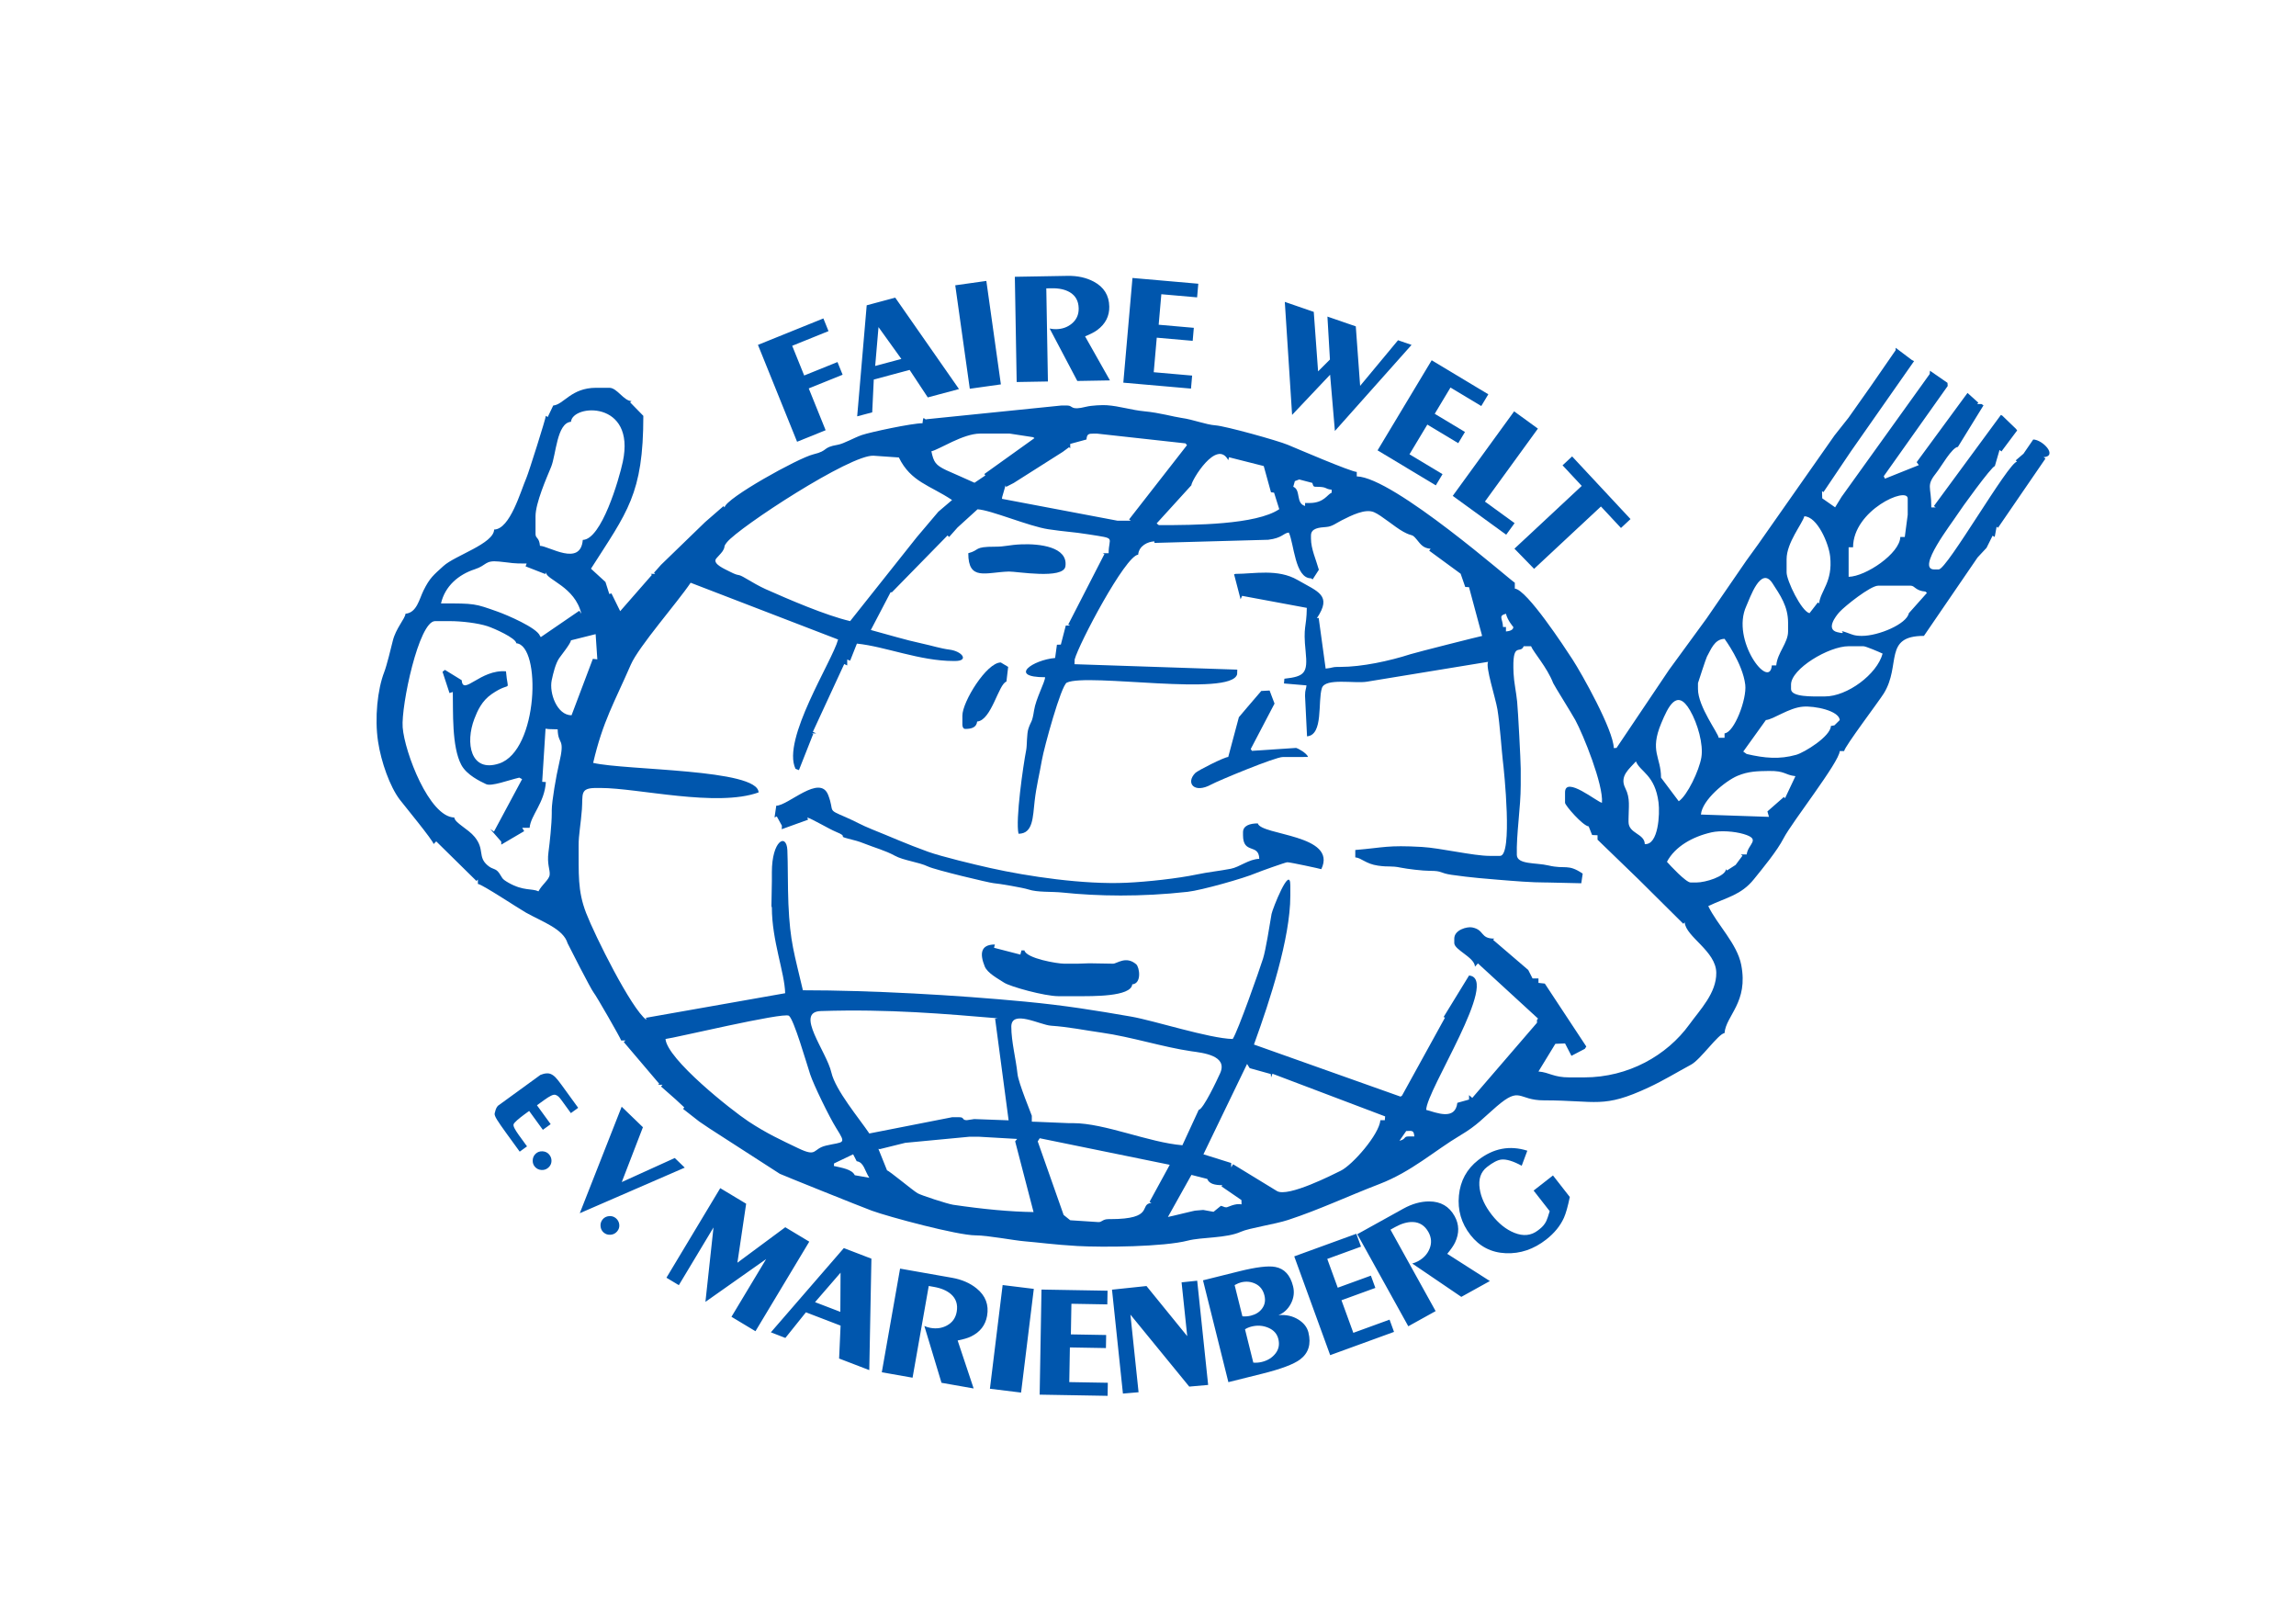 <?xml version="1.0" encoding="UTF-8"?>
<!DOCTYPE svg PUBLIC "-//W3C//DTD SVG 1.1//EN" "http://www.w3.org/Graphics/SVG/1.1/DTD/svg11.dtd">
<!-- Creator: CorelDRAW -->
<svg xmlns="http://www.w3.org/2000/svg" xml:space="preserve" width="297mm" height="210mm" style="shape-rendering:geometricPrecision; text-rendering:geometricPrecision; image-rendering:optimizeQuality; fill-rule:evenodd; clip-rule:evenodd"
viewBox="0 0 297 210"
 xmlns:xlink="http://www.w3.org/1999/xlink">
 <defs>
  <style type="text/css">
   <![CDATA[
    .fil0 {fill:#0056AD}
    .fil1 {fill:#0056AD;fill-rule:nonzero}
   ]]>
  </style>
 </defs>
 <g id="Ebene_x0020_1">
  <path class="fil0" d="M125.253 71.549c0,3.628 2.256,2.463 5.239,2.371 0.963,-0.03 7.088,1.053 7.327,-0.68 0.349,-2.532 -3.38,-2.932 -5.697,-2.838 -1.619,0.066 -2.054,0.306 -3.392,0.304 -2.834,-0.004 -1.92,0.428 -3.477,0.843z"/>
  <path class="fil0" d="M124.489 92.555l0 1.146c0,0.313 0.114,0.573 0.382,0.573 0.796,0 1.445,-0.189 1.529,-0.955 1.857,-0.154 2.774,-4.877 3.786,-5.161l0.226 -1.905c-0.135,-0.071 -0.938,-0.573 -0.955,-0.573 -1.834,0 -4.968,5.085 -4.968,6.875z"/>
  <path class="fil0" d="M161.371 91.442l-1.115 1.315 -1.376 5.145c-0.515,0.011 -3.944,1.751 -4.259,2.068 -1.276,1.285 -0.168,2.724 2.072,1.488 0.853,-0.471 8.359,-3.593 9.256,-3.549l3.248 -0.007c-0.135,-0.504 -1.384,-1.155 -1.53,-1.171l-5.72 0.379 -0.158 -0.237 3.079 -5.877 -0.639 -1.688 -1.079 0.058 -1.78 2.076z"/>
  <path class="fil0" d="M100.415 104.204l-0.224 1.522 0.291 -0.136 0.662 1.202 -0.023 0.453 3.408 -1.231 -0.102 -0.282c0.604,0.161 2.823,1.488 3.7,1.845 1.768,0.722 0.104,0.506 1.572,0.885 0.902,0.233 1.31,0.323 2.069,0.625 1.391,0.554 2.747,0.91 3.965,1.577 1.165,0.639 3.067,0.813 4.322,1.409 0.943,0.448 7.966,2.115 8.449,2.149 0.718,0.052 3.847,0.591 4.509,0.811 1.213,0.404 2.957,0.25 4.48,0.409 4.474,0.468 10.067,0.578 16.134,-0.099 1.809,-0.202 7.297,-1.756 8.826,-2.415 0.516,-0.222 3.846,-1.407 4.066,-1.41 0.363,-0.006 4.29,0.844 4.4,0.896 2.159,-4.498 -7.796,-4.35 -8.216,-5.92 -0.986,0 -1.911,0.269 -1.911,1.146l0 0.382c0,2.524 2.056,1.018 2.102,3.055 -1.33,0.03 -2.553,1.069 -3.683,1.284 -1.714,0.326 -2.789,0.401 -4.417,0.741 -2.47,0.517 -6.357,0.943 -9.061,1.068 -5.549,0.255 -12.755,-0.815 -17.652,-1.907 -2.015,-0.45 -6.269,-1.47 -8.025,-2.1 -2.828,-1.015 -4.754,-1.903 -7.233,-2.892 -1.449,-0.579 -2.178,-1.046 -3.397,-1.57 -2.559,-1.1 -1.419,-0.599 -2.291,-2.871 -1.067,-2.78 -5.175,1.373 -6.719,1.373z"/>
  <path class="fil0" d="M136.908 128.839l2.484 0c1.867,0 6.935,0.091 7.069,-1.528 1.264,-0.105 0.944,-2.228 0.506,-2.602 -1.322,-1.129 -2.476,-0.071 -2.99,-0.071l-3.057 -0.052 -1.528 0.052 -1.72 0c-0.918,0 -4.917,-0.683 -5.159,-1.719l-0.382 0 -0.14 0.542 -3.409 -0.881 0.11 -0.425c-1.921,0 -1.94,1.289 -1.313,2.836 0.35,0.863 1.665,1.55 2.506,2.099 0.793,0.517 5.235,1.75 7.023,1.75z"/>
  <path class="fil0" d="M154.119 151.954l2.043 0.521c0.254,0.636 0.969,0.808 1.955,0.808l-0.109 0.158 2.58 1.77 0.013 0.554c-0.806,-0.171 -1.816,0.382 -1.911,0.382 -0.404,0 -0.252,-0.068 -0.764,-0.191l-0.949 0.773 -1.336 -0.241 -0.966 0.081c-0.03,-0.042 -3.32,0.791 -3.598,0.825l3.042 -5.44zm-43.76 -2.664l0.459 0.897c0.939,0.126 1.04,1.255 1.634,2.141l-1.883 -0.332c-0.36,-0.777 -1.685,-0.959 -2.703,-1.196l0.025 -0.33 2.468 -1.18zm28.082 8.531l-0.855 -0.688 -3.351 -9.512 0.26 -0.407 16.814 3.433 -0.155 0.297 -2.455 4.495 0.247 0.135c-1.695,0.185 0.521,2.101 -5.35,2.101l-0.191 0c-0.82,0 -0.846,0.419 -1.337,0.382l-3.627 -0.236zm-6.867 -10.516l-0.258 0.312 2.38 9.144c-3.019,-0.041 -6.525,-0.371 -10.407,-0.943 -0.698,-0.103 -4.173,-1.23 -4.61,-1.499 -0.686,-0.421 -3.682,-2.925 -3.933,-2.946l-1.121 -2.787 0.193 0.034 3.283 -0.813 8.331 -0.79 1.169 0.001 4.973 0.286zm50.327 -1.025c0.837,-0.043 0.97,-0.076 1.055,0.701l-0.764 0c-0.664,0 -0.269,0.339 -1.165,0.56l0.874 -1.261zm-20.584 -8.674l0.337 0.543 2.729 0.76 0.039 0.432 0.179 -0.471 14.574 5.519 -0.041 0.49 -0.573 0c-0.155,1.861 -3.615,5.793 -5.12,6.532 -0.968,0.475 -6.819,3.47 -8.255,2.635l-5.684 -3.471 -0.239 0.416 0 -0.573 -3.593 -1.128 5.646 -11.684zm-75.231 -3.23c0.957,-0.08 15.283,-3.501 15.966,-3.004 0.646,0.47 2.256,6.08 2.755,7.594 0.434,1.318 2.451,5.482 3.372,6.947 1.349,2.146 0.963,1.712 -1.326,2.252 -1.789,0.422 -1.078,1.548 -3.584,0.348 -2.175,-1.041 -4.077,-1.907 -6.452,-3.474 -2.194,-1.447 -10.512,-8.039 -10.731,-10.663zm66.862 13.744c-4.345,-0.357 -10.045,-2.859 -14.128,-2.859l-0.573 0 -4.204 -0.175 -0.572 -0.016 0 -0.764c0,-0.084 -1.727,-4.221 -1.851,-5.409 -0.203,-1.944 -0.803,-4.192 -0.801,-6.111 0.003,-2.269 3.716,-0.224 5.135,-0.128 2.309,0.156 4.295,0.581 6.566,0.9 3.758,0.528 8.024,1.894 11.588,2.405 1.421,0.204 4.777,0.526 3.717,2.859 -0.364,0.802 -2.179,4.671 -2.764,4.719l-2.112 4.578zm-40.495 -1.522c-1.282,-1.914 -4.385,-5.595 -4.91,-7.887 -0.625,-2.729 -4.782,-7.835 -1.369,-7.946 8.863,-0.286 16.161,0.377 22.902,0.937l-0.352 0.047 1.747 13.148 -4.445 -0.163 -0.961 0.145c-0.664,0 -0.292,-0.382 -0.955,-0.382l-0.955 0 -10.7 2.101zm103.176 -35.138c1.046,-1.976 3.3,-3.247 5.758,-3.807 1.163,-0.265 2.955,-0.137 4.149,0.215 2.342,0.689 0.559,1.282 0.41,2.638l-0.764 0 0.217 0.162 -0.889 1.195 -1.119 0.721 -0.119 -0.167c-0.102,0.934 -2.649,1.719 -3.821,1.719l-0.764 0c-0.594,0 -2.654,-2.21 -3.057,-2.674zm-4.968 -5.538c0,-1.53 0.256,-2.658 -0.421,-3.993 -0.795,-1.567 0.556,-2.511 1.377,-3.454 0.55,1.363 2.469,1.719 2.924,5.314 0.188,1.484 -0.018,5.526 -1.778,5.38 -0.031,-1.374 -2.102,-1.343 -2.102,-2.865l0 -0.382zm9.362 -0.573c0.157,-1.885 3.176,-4.351 4.733,-5.008 1.427,-0.602 2.635,-0.606 4.038,-0.629 2.154,-0.034 2.053,0.518 3.457,0.672l-1.349 2.858 -0.142 -0.169 -2.135 1.872 0.202 0.702 -8.805 -0.299zm-5.159 -4.774c0,-2.679 -1.502,-3.378 0.029,-7.037 0.877,-2.097 2.023,-4.59 3.716,-1.673 1.006,1.733 1.752,4.419 1.472,6.091 -0.285,1.702 -1.821,4.935 -2.925,5.674l-2.293 -3.055zm13.566 -7.448c0.987,-0.082 2.938,-1.577 4.787,-1.731 1.52,-0.126 4.666,0.519 4.766,1.731l-0.691 0.685 -0.456 0.079c-0.03,1.348 -3.434,3.437 -4.489,3.733 -2.164,0.608 -4.065,0.44 -6.402,-0.105l-0.445 -0.314 2.929 -4.078zm-8.789 -4.774c0,-0.013 1.049,-3.236 1.159,-3.425 0.494,-0.853 0.949,-2.274 2.281,-2.304 0.001,0.009 2.341,3.146 2.677,5.933 0.223,1.847 -1.421,6.185 -2.677,6.289l0 0.573 -0.764 0c-0.012,-0.549 -2.675,-4.011 -2.675,-6.302l0 -0.764zm-160.877 17.378c-3.24,-0.072 -6.427,-8.447 -6.676,-11.661 -0.215,-2.772 2.088,-13.738 4.192,-13.738l1.911 0c1.487,0 3.612,0.244 4.88,0.66 0.838,0.275 3.661,1.526 3.717,2.204 3.246,0.27 2.874,13.879 -2.225,15.553 -3.709,1.217 -4.401,-2.672 -3.196,-5.794 0.408,-1.058 0.967,-2.314 2.246,-3.193 2.666,-1.832 2.09,0.086 1.838,-2.937 -3.323,-0.276 -5.559,3.226 -5.732,1.146l-2.164 -1.331 -0.312 0.245 0.903 2.753 0.427 -0.14c0.055,2.453 -0.16,7.079 1.103,9.432 0.702,1.309 2.434,2.122 3.203,2.487 0.691,0.327 2.887,-0.515 4.292,-0.842l0.366 0.196 -3.639 6.782 -0.496 -0.341 1.434 1.634 0.005 0.394 2.965 -1.742 -0.253 -0.431 0.955 0c0.137,-1.641 1.93,-3.2 2.102,-5.92l-0.475 -0.03 0.434 -6.872 0.423 0.052 1.145 0.033c0.051,2.177 1.024,0.912 0.17,4.491 -0.348,1.458 -0.933,4.808 -0.933,5.955l0 0.382c0,1.438 -0.268,3.887 -0.424,5.042 -0.213,1.583 0.225,2.291 0.153,2.94 -0.073,0.656 -0.96,1.217 -1.449,2.14 -0.833,-0.4 -1.939,-0.01 -3.867,-1.105 -0.955,-0.542 -0.77,-0.624 -1.211,-1.246 -0.489,-0.69 -0.784,-0.397 -1.498,-1.003 -1.317,-1.117 -0.347,-2.047 -1.673,-3.678 -0.863,-1.062 -2.563,-1.801 -2.642,-2.516zm172.915 -17.187c0,-2.046 4.888,-4.965 7.452,-4.965l1.911 0c0.302,0 1.996,0.721 2.484,0.955 -0.714,2.673 -4.58,5.538 -7.452,5.538l-0.382 0c-1.169,0 -4.012,0.11 -4.012,-0.955l0 -0.573zm-154.413 -3.27l-0.577 -0.062 -2.756 7.298c-1.88,-0 -2.913,-2.884 -2.566,-4.532 0.191,-0.905 0.501,-2.184 0.974,-2.862 0.297,-0.426 1.473,-1.88 1.519,-2.301l3.189 -0.798 0.218 3.257zm118.493 -4.178c0,0.4 -0.506,0.535 -0.955,0.573l0 -0.573 -0.382 0c-0.024,-1.095 -0.674,-1.437 0.382,-1.719 0.203,0.869 0.955,1.713 0.955,1.719zm33.437 4.965c-0.273,3.283 -5.338,-3.26 -3.297,-7.682 0.461,-1 1.871,-5.278 3.389,-2.931 0.974,1.505 2.01,2.959 2.01,5.075l0 1.146c0,1.482 -1.393,2.765 -1.529,4.392l-0.573 0zm-172.15 -8.021c0.524,-2.249 2.264,-3.729 4.371,-4.415 1.59,-0.518 1.27,-1.183 3.125,-1 1.938,0.192 1.579,0.259 3.586,0.259l-0.142 0.365 2.544 0.992 0.082 -0.211c0.082,0.979 3.767,1.835 4.586,5.347l-0.263 -0.385 -4.978 3.407 -0.108 -0.158c-0.38,-1.05 -4.301,-2.718 -5.468,-3.132 -2.975,-1.056 -2.927,-1.069 -7.333,-1.069zm183.805 4.201c-0.977,0 -1.252,-0.173 -1.886,-0.399 -1.651,-0.587 0.376,0.336 -1.313,-0.086 -1.482,-0.37 -0.215,-2.039 0.299,-2.605 0.696,-0.766 4.002,-3.403 5.002,-3.403l4.203 0c0.547,0 0.602,0.655 1.911,0.764l0.192 0.171 -2.342 2.629c-0.267,1.381 -3.891,2.929 -6.065,2.929zm-9.744 -9.93c0,-2.127 2.035,-4.574 2.293,-5.538 1.672,0.037 3.153,3.49 3.339,5.184 0.364,3.31 -1.248,4.437 -1.428,6.083l-0.162 -0.125 -1.078 1.39c-1.044,-0.232 -2.964,-4.218 -2.964,-5.275l0 -1.719zm-104.658 -6.443c1.754,0.099 6.626,2.199 9.155,2.58 2.24,0.338 3.073,0.322 5.237,0.667 3.669,0.584 2.566,0.267 2.566,2.432l-0.764 0 0.219 0.112 -4.679 9.113 0.257 0.132 -0.573 0 -0.639 2.462 -0.508 0.021 -0.234 1.712c-2.879,0.249 -6.135,2.489 -1.295,2.489 -0.014,0.641 -1.189,2.751 -1.428,4.287 -0.26,1.671 -0.368,1.285 -0.725,2.346 -0.242,0.72 -0.171,2.159 -0.29,2.766 -0.392,2.007 -1.41,9.069 -0.996,10.844 1.899,0 1.845,-2.162 2.086,-4.232 0.224,-1.93 0.6,-3.352 0.947,-5.341 0.267,-1.533 2.47,-9.623 3.219,-9.974 2.707,-1.272 21.236,1.88 22.026,-1.077l0.02 -0.601 -21.058 -0.703 0.02 -0.606c0.538,-2.015 6.547,-13.42 8.216,-13.559 0.097,-1.162 1.274,-1.696 2.102,-1.719l0.005 0.197 14.711 -0.406c1.852,-0.224 1.936,-0.856 2.67,-0.936 0.676,1.408 0.785,5.92 2.866,5.92l0.218 0.14 0.802 -1.244c-0.358,-1.297 -1.02,-2.686 -1.02,-4.052l0 -0.382c0,-0.957 1.082,-1.032 1.978,-1.099 0.767,-0.058 1.266,-0.491 1.986,-0.857 1.306,-0.663 3.057,-1.535 4.183,-1.06 0.979,0.413 2.66,1.905 3.805,2.533 1.286,0.706 1.023,0.16 1.739,1.021 0.494,0.595 0.798,1.099 1.784,1.181l-0.181 0.247 4.067 2.981 0.595 1.713 0.487 0.024 1.698 6.308c-0.089,-0.006 -8.569,2.135 -9.266,2.361 -2.722,0.88 -6.295,1.644 -9.055,1.644l-0.382 0c-0.659,0 -0.74,0.141 -1.337,0.191l-0.203 0.028 -0.9 -6.553 -0.234 0.032c1.999,-2.984 0.16,-3.401 -2.505,-4.944 -2.548,-1.476 -5.632,-0.785 -8.004,-0.785l-0.202 0.053 0.841 3.227 0.201 -0.438 8.366 1.554c-0.035,2.671 -0.501,2.272 -0.15,5.656 0.286,2.765 -0.113,3.219 -2.751,3.507l-0.052 0.615 2.91 0.247c-0.041,0.499 -0.183,0.58 -0.183,1.238l0 0.191 0.255 5.162c2.145,-0.174 1.365,-4.523 1.924,-6.242 0.441,-1.354 4.249,-0.553 5.846,-0.83l15.653 -2.565c-0.366,0.65 0.951,4.621 1.206,6.148 0.317,1.901 0.573,5.639 0.688,6.541 0.181,1.423 1.308,12.409 -0.351,12.409l-1.337 0c-2.101,0 -6.401,-1.022 -8.777,-1.157 -4.492,-0.256 -4.874,0.083 -8.61,0.394l0 0.955c0.807,0.067 1.334,0.838 2.938,1.069 1.475,0.212 1.62,-0.013 2.963,0.262 0.811,0.166 2.841,0.412 3.754,0.41 1.663,-0.004 1.205,0.282 2.8,0.516 2.431,0.356 4.911,0.544 5.946,0.629 2.317,0.189 4.367,0.362 6.247,0.362l0.191 0 4.394 0.1 0.183 -1.248c-1.96,-1.316 -2.18,-0.521 -4.461,-1.061 -1.569,-0.371 -4.022,-0.091 -4.059,-1.35 -0.078,-2.66 0.504,-6.13 0.504,-9.045l0 -2.101c0,-0.986 -0.348,-7.525 -0.463,-8.679 -0.131,-1.311 -0.406,-2.455 -0.464,-3.663 -0.206,-4.308 0.86,-2.396 1.31,-3.508l0.955 0c0.322,0.797 2.054,2.694 2.865,4.776 0.106,0.274 2.389,3.907 2.862,4.778 1.02,1.875 3.64,8.339 3.444,10.689 -0.563,-0.047 -4.777,-3.558 -4.777,-1.337l0 1.337c0,0.341 2.309,2.993 3.057,3.055l0.446 1.116 0.701 0.03 0 0.573 5.34 5.165 5.754 5.712 0.179 -0.183c0.157,1.881 4.05,3.701 4.087,6.516 0.035,2.621 -2.1,4.781 -3.483,6.692 -2.893,4.001 -7.894,6.843 -13.597,6.843l-1.911 0c-2.1,0 -2.565,-0.643 -4.012,-0.764l2.186 -3.579 1.253 -0.05 0.829 1.604 1.73 -0.907 0.192 -0.299 -5.368 -8.139 -0.821 -0.088 0 -0.573 -0.764 0 -0.559 -1.099 -4.545 -3.894 0.137 -0.163c-1.829,0 -1.223,-1.123 -2.843,-1.447 -0.646,-0.129 -2.316,0.308 -2.316,1.447l0 0.573c0,0.894 2.648,1.86 2.675,3.055l0.387 -0.42 7.779 7.142 -0.141 0.153 0 0.382 -8.372 9.72 -0.417 -0.362 0 0.573 -1.514 0.424c-0.274,2.334 -2.708,1.265 -4.027,0.913 0,-2.5 9.607,-17.04 5.541,-17.378l-3.294 5.371 0.183 0.071 -5.56 10.091 -0.188 0.13 -18.965 -6.737 0.119 -0.334c1.879,-5.19 4.586,-13.374 4.586,-18.906l0 -1.337c0,-2.795 -2.324,3.085 -2.426,3.686 -0.284,1.678 -0.751,4.655 -1.1,5.765 -0.467,1.484 -3.251,9.403 -3.926,10.41 -3.025,-0.067 -10.196,-2.387 -13.139,-2.898 -4.663,-0.809 -8.497,-1.437 -13.743,-1.938 -8.906,-0.85 -19.919,-1.467 -28.718,-1.467 -1.112,-4.771 -1.657,-6.204 -1.873,-11.171 -0.092,-2.12 -0.057,-5.336 -0.135,-6.954 -0.109,-2.254 -2.004,-1.253 -2.004,2.847l0 1.146 -0.057 3.247 0.057 0.191c0,4.273 1.66,8.421 1.72,11.076l-18.008 3.178 0.048 0.259c-1.95,-1.428 -6.645,-10.866 -7.783,-13.8 -1.139,-2.934 -0.946,-5.127 -0.974,-8.764 -0.01,-1.319 0.287,-2.779 0.424,-4.66 0.142,-1.952 -0.296,-2.758 1.837,-2.758l0.573 0c4.831,0 15.039,2.528 20.444,0.573 -0.068,-3.05 -17.163,-2.833 -21.399,-3.819 1.261,-5.41 2.741,-7.802 4.87,-12.701 1.024,-2.356 6.04,-8.059 7.74,-10.597l19.074 7.343c-0.733,2.778 -7.327,12.932 -5.509,16.719l0.442 0.174 1.849 -4.683 -0.189 -0.074 0.573 0 -0.428 -0.198 4.053 -8.766 0.388 0.179 0 -0.764 0.38 0.15 0.874 -2.208c3.655,0.369 8.122,2.249 12.503,2.249l0.191 0c1.85,0 0.939,-1.257 -0.721,-1.471 -1.17,-0.151 -2.272,-0.514 -3.521,-0.783 -2.28,-0.491 -4.371,-1.148 -6.649,-1.756l2.547 -4.867 0.194 -0.026 7.181 -7.335 0.205 0.196 1.09 -1.227 2.586 -2.351zm113.256 4.915c0,-4.8 7.069,-7.929 7.069,-6.302l0 2.101 -0.378 2.865 -0.578 -0.001c-0.047,2.12 -4.449,5.106 -6.687,5.156l0 -3.819 0.573 0zm-85.597 -8.021c0.014,-0.626 3.284,-6.065 4.777,-3.247l0.096 -0.377 4.491 1.137 0.937 3.39 0.399 0.051 0.672 2.136c-2.982,2.021 -11.028,2.065 -15.576,2.065l-0.285 -0.222 4.489 -4.934zm-44.136 17.569c-3.159,-0.736 -8.014,-2.838 -10.95,-4.142 -0.727,-0.323 -1.774,-0.922 -2.488,-1.349 -1.329,-0.795 -0.68,-0.166 -2.118,-0.902 -0.713,-0.365 -2.123,-0.953 -1.837,-1.601 0.056,-0.126 0.735,-0.791 0.892,-1.046 0.453,-0.736 0.015,-0.474 0.565,-1.159 1.55,-1.929 16.06,-11.434 18.993,-11.19l3.245 0.225c1.544,3.175 4.029,3.595 6.881,5.504l-1.773 1.51 -2.799 3.307 -8.611 10.842zm59.421 -15.277l-0.573 0 0 0.382c-1.237,-0.33 -0.513,-2.073 -1.529,-2.482l0.205 -0.728 0.564 -0.216 1.696 0.445c0.095,0.208 0.054,0.499 0.402,0.499 1.653,0 1.096,0.272 2.102,0.382l0 0.382c-0.585,0.236 -0.986,1.337 -2.866,1.337zm-28.851 -8.212c0.059,-0.692 0.237,-0.764 0.955,-0.764l0.382 0 11.473 1.265 0.194 0.229 -7.489 9.603 0.217 0.169 -1.72 0 -14.947 -2.829 0.03 -0.231 0.437 -1.512 0.068 0.201 0.989 -0.508 6.355 -4.031 0.805 -0.597 0.149 0.148 0 -0.573 2.102 -0.573zm-66.682 -2.292c0.191,-2.289 8.406,-2.817 6.704,5.176 -0.485,2.277 -2.756,10.048 -5.175,10.102 -0.291,3.501 -4.376,0.79 -5.541,0.764 -0.093,-1.115 -0.573,-0.927 -0.573,-1.528l0 -2.292c0,-1.74 1.449,-4.999 2.017,-6.386 0.646,-1.577 0.73,-5.683 2.569,-5.836zm46.62 3.819c1.034,-0.241 4.102,-2.292 6.305,-2.292l3.821 0 3.043 0.467 0.162 0.122 -6.482 4.642 0.135 0.181 -1.404 0.948c-0.134,-0.084 -3.293,-1.452 -3.648,-1.622 -1.398,-0.668 -1.633,-1.033 -1.933,-2.447zm127.12 -11.664l-0.282 -0.137 -2.104 -1.587 -0.004 0.317 -3.249 4.701 -2.843 4.027 -1.806 2.28 -9.896 14.107 -1.521 2.101 -5.144 7.481 -4.85 6.638 -6.793 10.1 -0.355 0.019c-0.052,-2.357 -4.168,-9.667 -5.34,-11.468 -1.01,-1.551 -5.903,-9.027 -7.462,-9.157l0 -0.764c-0.252,-0.028 -15.674,-13.643 -20.444,-13.75l0 -0.573c-0.881,-0.073 -7.6,-2.961 -8.91,-3.507 -1.344,-0.561 -8.073,-2.428 -9.347,-2.519 -1.276,-0.091 -2.885,-0.752 -4.411,-0.963 -1.04,-0.144 -2.766,-0.661 -4.83,-0.859 -1.71,-0.163 -3.16,-0.668 -4.854,-0.785 -0.521,-0.036 -1.927,0.016 -2.659,0.199 -2.107,0.527 -1.635,-0.159 -2.438,-0.159l-0.764 0 -17.401 1.77c-0.385,0.179 -0.425,-0.71 -0.56,0.522 -1.363,0 -6.708,1.139 -7.839,1.522 -0.986,0.335 -2.334,1.126 -3.113,1.26 -2.115,0.364 -1.107,0.745 -3.173,1.242 -1.943,0.468 -11.35,5.694 -11.478,6.861l-0.143 -0.164 -2.375 2.064 -5.709 5.531 -0.901 1.015 0.148 0.147 -0.573 0 0.154 0.135 -4.105 4.693 -1.128 -2.295 -0.281 0.074 -0.494 -1.553 -1.875 -1.72c4.683,-7.34 6.773,-9.638 6.773,-19.768l-1.712 -1.752 0.183 -0.158c-1.016,-0.023 -1.861,-1.719 -2.866,-1.719l-1.72 0c-3.224,0 -4.184,2.179 -5.541,2.292l-0.711 1.488 -0.245 -0.151c0,0.329 -2.216,7.332 -2.505,8 -0.758,1.751 -2.117,6.659 -4.183,6.705 -0.041,1.829 -5.064,3.352 -6.555,4.715 -1.278,1.168 -1.755,1.504 -2.579,3.163 -0.547,1.102 -0.868,2.886 -2.33,3.008 -0.054,0.647 -1.257,1.895 -1.647,3.51 -0.225,0.931 -0.786,3.216 -1.109,4.047 -0.862,2.22 -1.257,5.922 -0.796,8.978 0.399,2.644 1.533,5.828 2.808,7.507 0.533,0.702 4.365,5.34 4.374,5.749l0.343 -0.348 5.203 5.121 0.186 -0.189 0 0.573c0.565,0.047 5.242,3.163 6.222,3.712 2.136,1.196 4.84,2.104 5.383,3.967 0.02,0.068 3.05,6.008 3.373,6.378 0.308,0.352 3.538,5.982 3.555,6.186l0.573 0 -0.238 0.202 4.59 5.401 -0.149 0.126 0.573 0 -0.196 0.223 1.903 1.676 1.105 1.027 -0.149 0.199 2.087 1.631 1.342 0.906 9.084 5.857c0.263,0.138 10.605,4.296 11.899,4.769 2.171,0.792 11.077,3.19 13.431,3.19 1.577,0 4.91,0.656 6.374,0.773 1.624,0.129 3.86,0.438 6.78,0.604 3.336,0.189 11.175,0.11 14.289,-0.697 1.811,-0.469 4.978,-0.288 6.874,-1.149 1.049,-0.476 4.396,-0.964 6.103,-1.525 4.053,-1.333 7.721,-3.073 11.791,-4.637 4.204,-1.615 7.106,-4.3 10.497,-6.314 2.204,-1.31 2.882,-2.183 4.68,-3.725 3.145,-2.696 2.709,-0.79 6.126,-0.791 6.852,-0.002 7.617,1.1 13.565,-1.681 1.96,-0.916 3.585,-1.924 5.467,-2.939 1.239,-0.668 3.522,-3.994 4.324,-4.081 0.191,-2.292 3.109,-3.963 2.159,-8.831 -0.534,-2.736 -3.103,-5.181 -4.261,-7.592 2.339,-1.122 4.237,-1.409 5.895,-3.466 1.166,-1.447 3.003,-3.659 3.854,-5.314 1.054,-2.051 7.225,-9.877 7.256,-11.272l0.573 0c0.047,-0.568 4.52,-6.465 5.137,-7.469 2.264,-3.687 -0.099,-7.426 5.181,-7.426l6.938 -10.141 1.164 -1.25 0.778 -1.563 0.275 0.155 0.249 -1.326 0.178 0.142 6.142 -8.956 -0.247 -0.169c1.869,-0.155 -0.111,-2.264 -1.337,-2.292l-1.26 1.838 -1.006 0.862 0.165 0.165c-1.108,0.092 -9.051,13.941 -10.127,13.941l-0.573 0c-2.402,0 2.316,-6.042 2.92,-7.012 0.49,-0.786 4.502,-6.322 4.914,-6.356l0.609 -2.087 0.244 0.196 2.036 -2.723 -0.165 -0.212 -1.75 -1.688 -0.189 -0.104 -8.669 11.788 0.241 0.177 -0.573 0c0,-2.858 -0.757,-2.731 0.741,-4.606 0.517,-0.648 1.934,-3.16 2.699,-3.224l3.309 -5.372 -0.252 -0.166 -0.573 0 0.16 -0.177 -1.404 -1.263 -6.576 8.952 0.28 0.383 -4.381 1.753 -0.157 -0.319 8.272 -11.665 -0.026 -0.408 -2.266 -1.567 -0.035 0.424 -11.407 15.891 -0.829 1.351 -1.667 -1.167 -0.028 -0.922 0.186 0.122 3.547 -5.264 8.174 -11.678z"/>
  <path class="fil1" d="M63.069 143.12m4.159 5.827c-0.276,-0.38 -0.555,-0.765 -0.839,-1.155 -0.284,-0.39 -0.571,-0.786 -0.863,-1.188 -0.567,-0.781 -0.975,-1.371 -1.224,-1.77 -0.249,-0.399 -0.353,-0.68 -0.313,-0.841 0.04,-0.162 0.085,-0.323 0.134,-0.483 0.049,-0.16 0.14,-0.321 0.271,-0.482l5.515 -4.007c0.183,-0.067 0.33,-0.116 0.441,-0.146 0.358,-0.078 0.649,-0.07 0.874,0.023 0.225,0.093 0.435,0.239 0.629,0.438 0.194,0.199 0.457,0.526 0.787,0.981 0.205,0.282 0.575,0.792 1.111,1.529 0.536,0.737 0.882,1.215 1.04,1.432l-0.944 0.685c-0.244,-0.336 -0.467,-0.643 -0.668,-0.919 -0.201,-0.277 -0.38,-0.523 -0.538,-0.74 -0.158,-0.217 -0.289,-0.374 -0.393,-0.473 -0.104,-0.098 -0.232,-0.171 -0.377,-0.223 -0.145,-0.052 -0.343,-0.016 -0.59,0.106 -0.247,0.122 -0.538,0.304 -0.866,0.542 -0.176,0.128 -0.344,0.25 -0.504,0.366 -0.16,0.116 -0.309,0.225 -0.453,0.329l1.773 2.44 -1.009 0.733 -1.773 -2.44c-0.043,0.032 -0.114,0.083 -0.211,0.154 -0.098,0.071 -0.228,0.166 -0.39,0.284 -0.347,0.252 -0.66,0.5 -0.938,0.744 -0.279,0.244 -0.437,0.425 -0.475,0.544 -0.038,0.119 0.007,0.301 0.137,0.547 0.129,0.246 0.312,0.532 0.548,0.857 0.142,0.195 0.288,0.396 0.437,0.602 0.15,0.206 0.307,0.423 0.473,0.651 0.063,0.087 0.11,0.152 0.142,0.195l-0.944 0.686zm0.985 0.809m2.725 1.253c-0.249,0.224 -0.544,0.328 -0.885,0.31 -0.341,-0.018 -0.623,-0.151 -0.848,-0.4 -0.215,-0.239 -0.314,-0.529 -0.296,-0.87 0.018,-0.341 0.151,-0.623 0.4,-0.848 0.239,-0.215 0.529,-0.314 0.87,-0.296 0.341,0.018 0.619,0.146 0.834,0.385 0.224,0.249 0.333,0.54 0.325,0.871 -0.008,0.332 -0.141,0.614 -0.4,0.848zm0.006 1.763m17.632 -1.758l-13.578 5.897 5.419 -13.775 2.748 2.654 -2.735 7.092 6.857 -3.111 1.287 1.243zm-11.623 7.389m2.873 0.862c-0.215,0.257 -0.493,0.4 -0.833,0.43 -0.34,0.03 -0.638,-0.063 -0.895,-0.279 -0.246,-0.207 -0.385,-0.48 -0.414,-0.82 -0.03,-0.34 0.063,-0.638 0.279,-0.895 0.207,-0.246 0.48,-0.384 0.82,-0.414 0.34,-0.03 0.633,0.059 0.88,0.266 0.257,0.215 0.404,0.488 0.443,0.818 0.038,0.33 -0.054,0.628 -0.279,0.895zm5.693 5.573m12.203 7.332l-3.103 -1.864 4.484 -7.463 -7.852 5.533 1.044 -9.624 -4.484 7.463 -1.603 -0.963 6.96 -11.583 3.35 2.013 -1.131 7.629 6.193 -4.587 3.103 1.864 -6.96 11.583zm2.01 0.108m12.713 4.923l-3.902 -1.498 0.191 -4.256 -4.484 -1.721 -2.659 3.316 -1.875 -0.727 9.438 -10.895 3.567 1.369 -0.276 14.411zm-3.743 -7.532l0.029 -5.069 -3.301 3.812 3.273 1.256zm4.598 7.636m14.385 -7.122c-0.214,1.215 -0.909,2.106 -2.085,2.675 -0.388,0.19 -0.962,0.361 -1.724,0.513l2.071 6.205 -4.159 -0.733 -2.217 -7.343c0.279,0.117 0.544,0.198 0.794,0.242 0.779,0.137 1.484,0.037 2.116,-0.304 0.707,-0.379 1.131,-0.971 1.274,-1.78 0.165,-0.937 -0.082,-1.699 -0.742,-2.278 -0.531,-0.461 -1.259,-0.773 -2.183,-0.936 -0.119,-0.021 -0.238,-0.042 -0.356,-0.063 -0.158,-0.028 -0.271,-0.048 -0.337,-0.059l-2.092 11.862 -3.98 -0.702 2.364 -13.406 6.218 1.096c0.079,0.014 0.168,0.03 0.267,0.047 0.099,0.018 0.175,0.031 0.228,0.04 1.267,0.224 2.33,0.683 3.187,1.379 1.155,0.939 1.607,2.121 1.355,3.547zm-0.413 9.333m4.81 0.591l-4.032 -0.495 1.647 -13.412 4.032 0.495 -1.647 13.412zm1.621 0.214m9.569 0.207l-8.786 -0.153 0.237 -13.591 8.545 0.149 -0.031 1.769 -4.644 -0.081 -0.069 3.961 4.564 0.08 -0.029 1.689 -4.664 -0.082 -0.078 4.484 4.986 0.087 -0.029 1.689zm1.185 -0.207m11.823 -1.202l-2.444 0.216 -7.61 -9.31 1.055 10.039 -2.024 0.172 -1.413 -13.439 4.46 -0.469 5.271 6.482 -0.731 -6.959 2.02 -0.212 1.417 13.479zm1.827 -0.205m11.143 -6.591c0.376,1.509 0.018,2.676 -1.075,3.501 -0.826,0.62 -2.462,1.236 -4.907,1.845 -0.403,0.101 -1.093,0.273 -2.068,0.516 -0.976,0.243 -1.743,0.435 -2.302,0.574l-3.284 -13.17c0.624,-0.156 1.327,-0.331 2.107,-0.525 0.78,-0.195 1.632,-0.407 2.556,-0.637 2.211,-0.551 3.774,-0.741 4.687,-0.568 1.174,0.218 1.94,1.05 2.3,2.494 0.191,0.767 0.101,1.512 -0.272,2.233 -0.373,0.722 -0.91,1.225 -1.613,1.511 0.972,-0.09 1.835,0.102 2.589,0.577 0.689,0.436 1.116,0.986 1.282,1.649zm-5.688 -4.778c-0.178,-0.715 -0.562,-1.217 -1.152,-1.505 -0.59,-0.288 -1.217,-0.349 -1.88,-0.184 -0.104,0.026 -0.222,0.066 -0.354,0.119 -0.132,0.053 -0.289,0.131 -0.471,0.231l1.007 4.039c0.367,0.033 0.733,0.004 1.097,-0.087 0.624,-0.156 1.102,-0.455 1.434,-0.896 0.374,-0.494 0.48,-1.066 0.318,-1.716zm1.796 5.624c-0.165,-0.663 -0.593,-1.144 -1.285,-1.441 -0.692,-0.297 -1.417,-0.351 -2.178,-0.162 -0.312,0.078 -0.597,0.197 -0.847,0.356l1.075 4.312c0.38,0.029 0.753,-0.001 1.117,-0.092 0.741,-0.185 1.325,-0.548 1.749,-1.089 0.425,-0.541 0.548,-1.169 0.369,-1.885zm5.957 2.327m9.008 -3.236l-8.257 3.006 -4.649 -12.774 8.031 -2.923 0.605 1.663 -4.365 1.589 1.355 3.723 4.289 -1.561 0.578 1.587 -4.384 1.596 1.534 4.214 4.686 -1.706 0.578 1.587zm1.143 -0.384m6.697 -14.587c0.598,1.079 0.619,2.209 0.063,3.391 -0.181,0.392 -0.52,0.886 -1.017,1.483l5.514 3.519 -3.693 2.047 -6.345 -4.312c0.29,-0.084 0.547,-0.188 0.77,-0.312 0.692,-0.383 1.177,-0.905 1.453,-1.568 0.311,-0.739 0.268,-1.466 -0.13,-2.185 -0.461,-0.833 -1.133,-1.269 -2.01,-1.304 -0.703,-0.024 -1.465,0.191 -2.286,0.646 -0.106,0.059 -0.211,0.117 -0.317,0.175 -0.141,0.078 -0.24,0.133 -0.299,0.166l5.84 10.535 -3.535 1.96 -6.6 -11.906 5.522 -3.061c0.07,-0.039 0.149,-0.083 0.237,-0.132 0.088,-0.049 0.155,-0.086 0.202,-0.112 1.126,-0.624 2.24,-0.935 3.345,-0.934 1.488,0.003 2.583,0.637 3.285,1.903zm5.665 7.75m9.235 -10.226c-0.257,1.239 -0.51,2.134 -0.759,2.686 -0.473,1.05 -1.237,1.987 -2.294,2.813 -1.616,1.263 -3.362,1.853 -5.238,1.771 -1.876,-0.082 -3.396,-0.868 -4.56,-2.358 -1.18,-1.511 -1.678,-3.214 -1.493,-5.111 0.185,-1.897 1.017,-3.423 2.496,-4.578 1.954,-1.527 4.072,-1.931 6.352,-1.211l-0.726 1.945c-1.119,-0.606 -1.999,-0.871 -2.638,-0.797 -0.484,0.055 -1.101,0.376 -1.852,0.962 -0.813,0.635 -1.129,1.571 -0.944,2.809 0.167,1.128 0.69,2.255 1.567,3.377 0.877,1.122 1.847,1.896 2.914,2.325 1.167,0.47 2.188,0.362 3.065,-0.323 0.106,-0.083 0.185,-0.144 0.238,-0.186 0.359,-0.281 0.634,-0.615 0.825,-1.002 0.116,-0.244 0.264,-0.674 0.445,-1.292l-2.08 -2.662 2.504 -1.956 2.179 2.789z"/>
  <polygon class="fil1" points="209.681,68.285 207.089,65.505 198.442,73.569 195.901,70.962 204.607,62.843 202.125,60.181 203.36,59.03 210.916,67.133 "/>
  <path class="fil1" d="M194.833 69.156l-6.914 -5.023 7.943 -10.932 3.075 2.234 -6.855 9.435 3.839 2.789 -1.087 1.497zm-9.105 -6.384l-7.532 -4.526 7.001 -11.652 7.325 4.402 -0.911 1.517 -3.982 -2.392 -2.04 3.396 3.913 2.351 -0.87 1.448 -3.999 -2.403 -2.309 3.844 4.275 2.568 -0.87 1.448zm-3.135 -18.165l-9.916 11.132 -0.621 -7.275 -4.916 5.198 -0.943 -14.616 3.745 1.29 0.559 7.693 1.533 -1.528 -0.324 -5.556 3.669 1.264 0.561 7.697 4.903 -5.901 1.749 0.602zm-28.532 5.651l-8.754 -0.766 1.185 -13.541 8.514 0.745 -0.154 1.763 -4.627 -0.405 -0.345 3.946 4.547 0.398 -0.147 1.683 -4.647 -0.407 -0.391 4.467 4.968 0.435 -0.147 1.683zm-10.57 -10.61c0.022,1.233 -0.49,2.241 -1.536,3.023 -0.344,0.261 -0.876,0.538 -1.594,0.832l3.217 5.696 -4.222 0.074 -3.578 -6.785c0.296,0.062 0.572,0.091 0.826,0.086 0.791,-0.014 1.464,-0.247 2.019,-0.702 0.621,-0.507 0.925,-1.169 0.91,-1.99 -0.017,-0.952 -0.404,-1.652 -1.163,-2.095 -0.61,-0.351 -1.383,-0.519 -2.322,-0.503 -0.121,0.002 -0.241,0.004 -0.362,0.006 -0.161,0.003 -0.275,0.005 -0.342,0.006l0.21 12.043 -4.041 0.07 -0.238 -13.611 6.313 -0.11c0.081,-0.001 0.171,-0.003 0.272,-0.005 0.101,-0.002 0.178,-0.003 0.231,-0.004 1.287,-0.022 2.417,0.226 3.392,0.745 1.313,0.701 1.982,1.776 2.007,3.223zm-14.021 10.066l-4.022 0.565 -1.881 -13.381 4.022 -0.565 1.881 13.381zm-12.874 -3.291l-2.956 -4.117 -0.43 5.025 3.386 -0.907zm7.455 3.894l-4.037 1.082 -2.348 -3.555 -4.639 1.243 -0.202 4.245 -1.944 0.514 1.231 -14.361 3.691 -0.989 8.247 11.821zm-16.878 -7.492l-4.698 1.898 1.552 3.841 4.307 -1.74 0.663 1.641 -4.381 1.77 2.184 5.407 -3.692 1.492 -5.062 -12.529 8.464 -3.42 0.663 1.641z"/>
 </g>
</svg>
